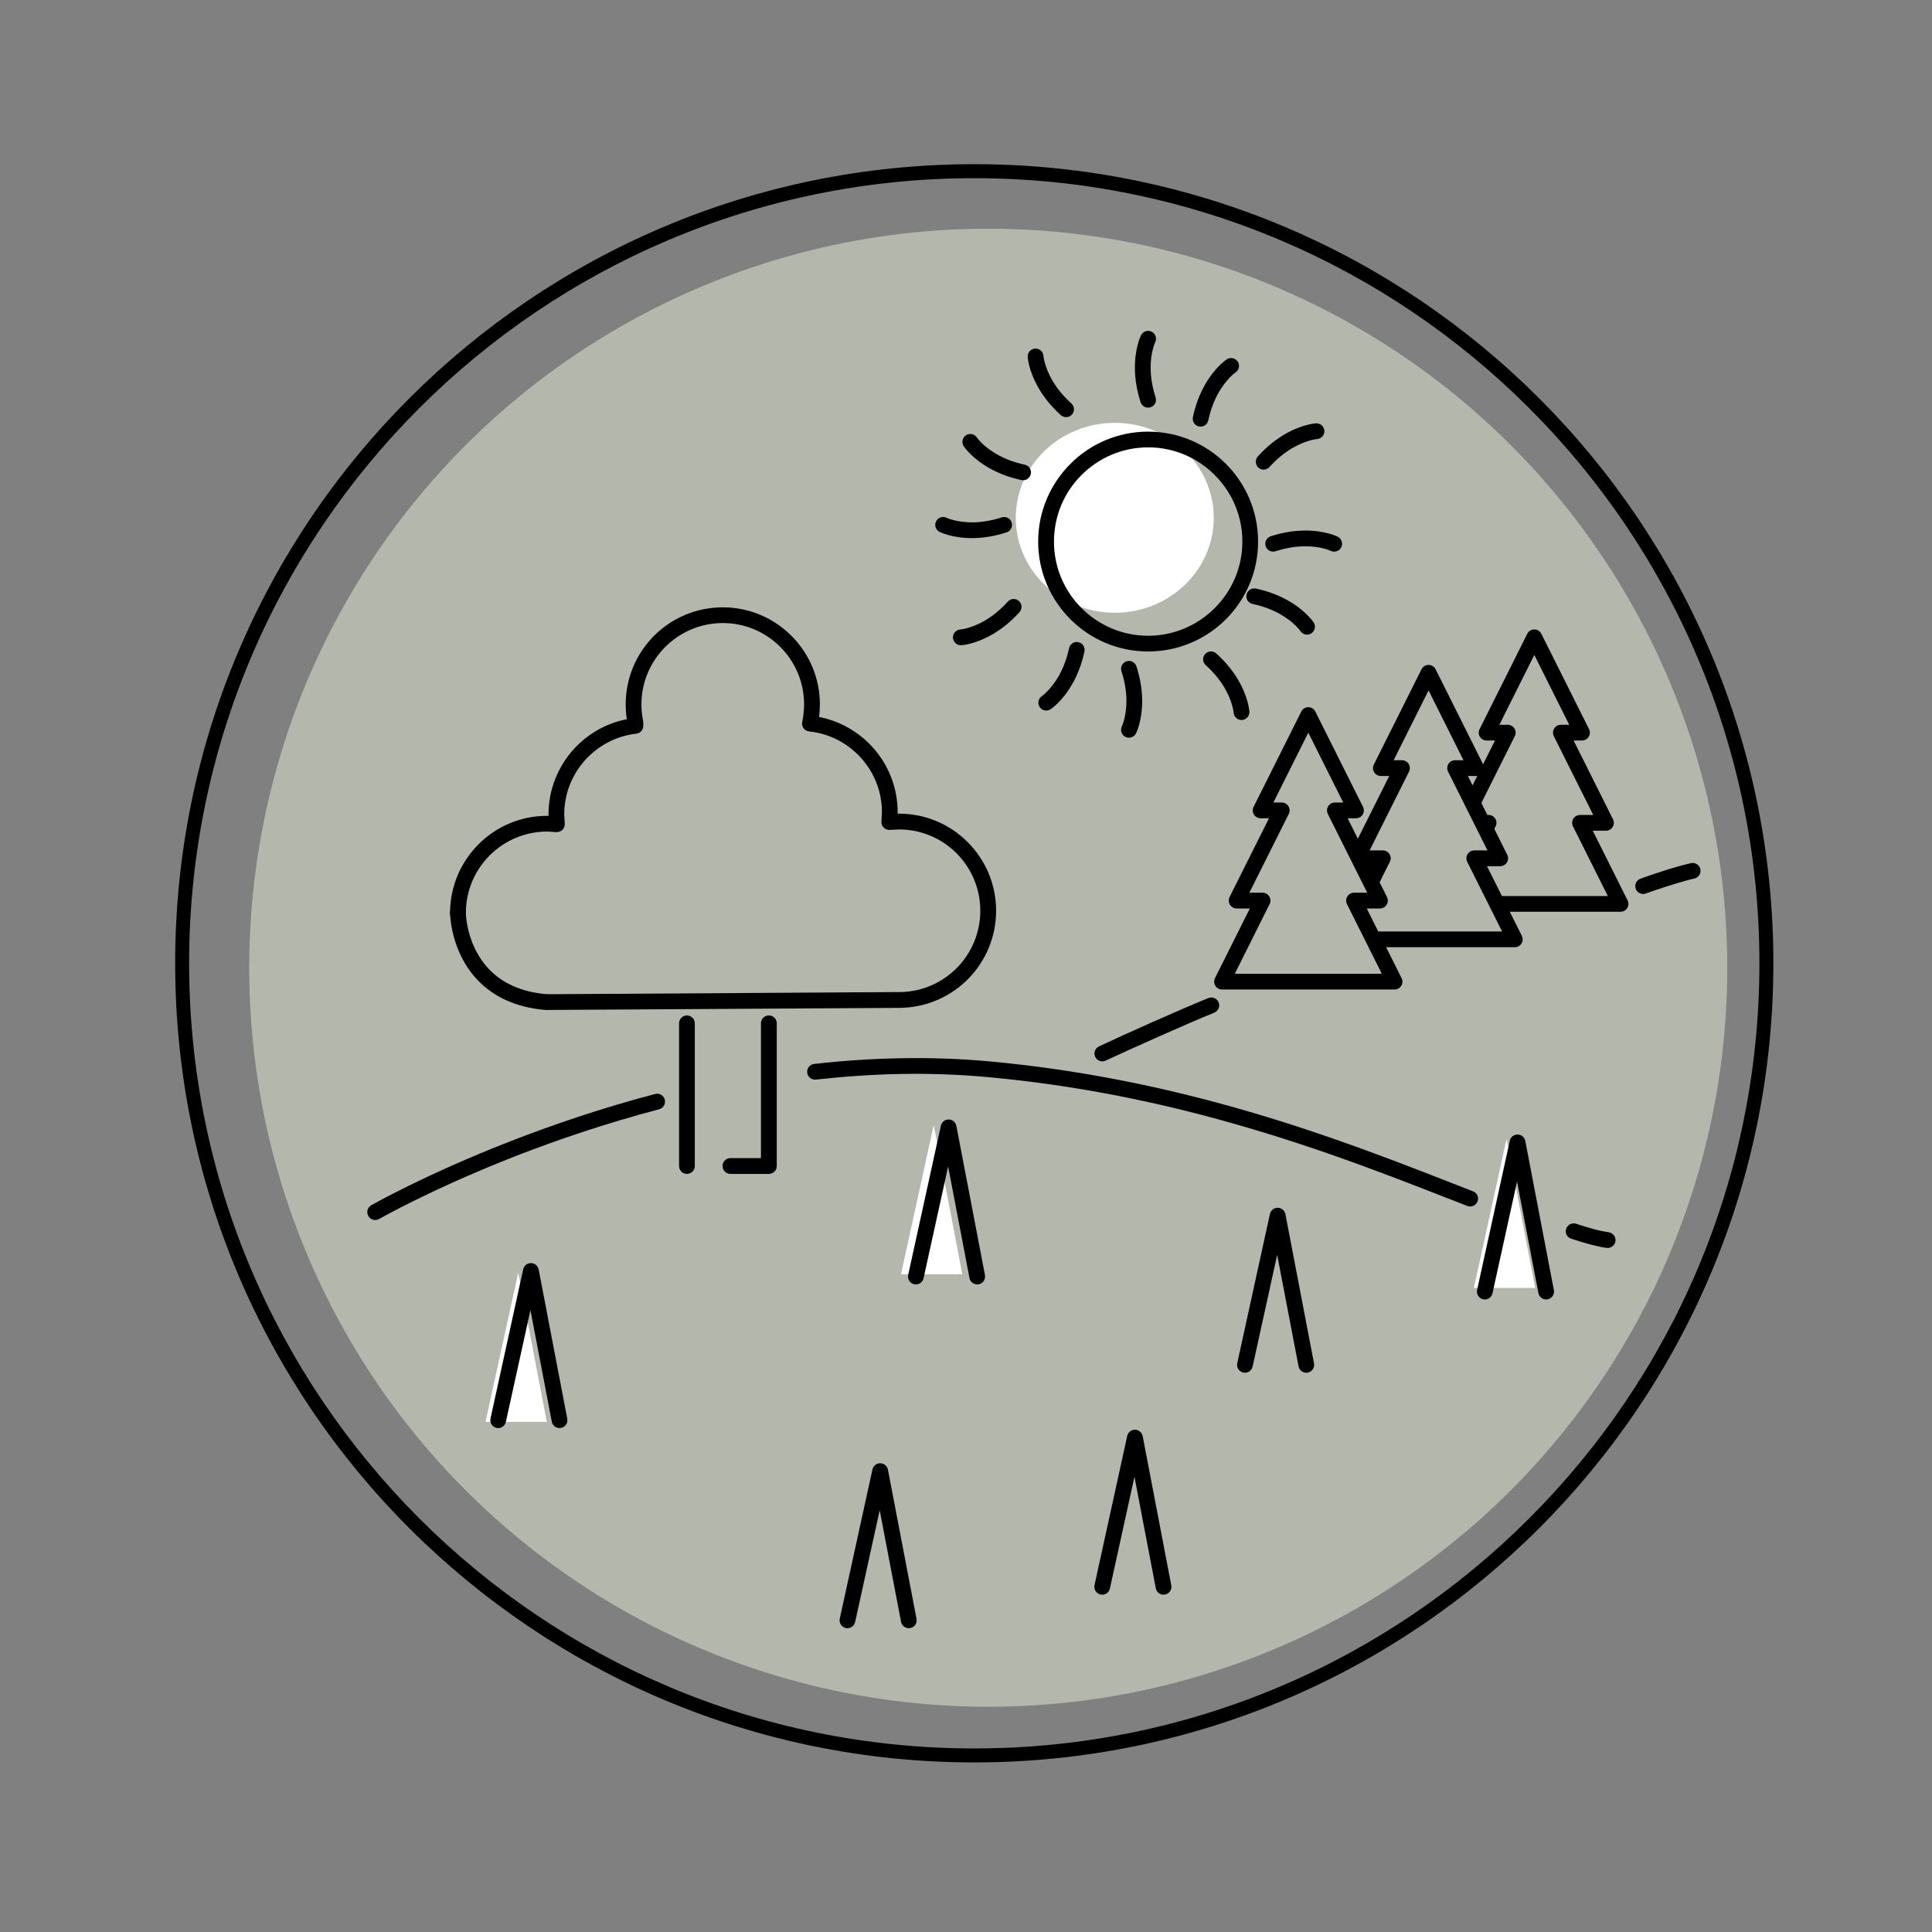 <?xml version="1.0" encoding="UTF-8" standalone="no"?>
<!DOCTYPE svg PUBLIC "-//W3C//DTD SVG 1.1//EN" "http://www.w3.org/Graphics/SVG/1.1/DTD/svg11.dtd">
<svg xmlns="http://www.w3.org/2000/svg" xmlns:xlink="http://www.w3.org/1999/xlink" xmlns:serif="http://www.serif.com/" width="100%" height="100%" viewBox="0 0 230 230" version="1.1" xml:space="preserve" style="fill-rule:evenodd;clip-rule:evenodd;stroke-linejoin:round;stroke-miterlimit:2;" xmlns:svg="http://www.w3.org/2000/svg">
    <rect x="0" y="0" width="230" height="230" fill="#808080" stroke="none"/>
    <g transform="matrix(1,0,0,1,-5626,-368)">
        <g id="GRÜNLAND" transform="matrix(0.719,0,0,0.719,2017.97,346.156)">
            <rect x="5021.39" y="30.415" width="319.714" height="319.714" style="fill:none;"/>
            <g>
                <g transform="matrix(1.492,0,0,1.492,-1363.82,-1253.57)">
                    <path d="M4385.56,878.777C4361.09,878.777 4338.92,888.711 4322.86,904.763C4306.81,920.815 4296.88,942.986 4296.88,967.458C4296.88,991.93 4306.81,1014.1 4322.86,1030.15C4338.92,1046.2 4361.09,1056.14 4385.56,1056.14C4410.03,1056.14 4432.2,1046.2 4448.25,1030.15C4464.31,1014.1 4474.24,991.93 4474.24,967.458C4474.24,942.986 4464.31,920.815 4448.25,904.763C4432.2,888.711 4410.03,878.777 4385.56,878.777ZM4385.56,880.331C4409.6,880.331 4431.39,890.091 4447.15,905.862C4462.93,921.633 4472.69,943.415 4472.69,967.458C4472.69,991.502 4462.93,1013.28 4447.15,1029.05C4431.39,1044.83 4409.6,1054.59 4385.56,1054.59C4361.52,1054.59 4339.73,1044.83 4323.96,1029.05C4308.19,1013.28 4298.43,991.502 4298.43,967.458C4298.43,943.415 4308.19,921.633 4323.96,905.862C4339.73,890.091 4361.52,880.331 4385.56,880.331Z"/>
                </g>
                <g transform="matrix(1.392,0,0,1.392,-922.951,-1156.09)">
                    <circle cx="4385.56" cy="967.458" r="87.904" style="fill:rgb(180,184,172);"/>
                </g>
                <g transform="matrix(1.35,0,0,1.295,-753.03,-1519.17)">
                    <circle cx="4411.65" cy="1262.77" r="12.14" style="fill:white;"/>
                </g>
                <g transform="matrix(1.392,0,0,1.392,-916.734,-1623.7)">
                    <path d="M4308.64,1333.27C4308.64,1333.27 4314.9,1329.69 4324.9,1325.78C4329.79,1323.88 4335.57,1321.9 4341.95,1320.22C4342.45,1320.09 4342.75,1319.57 4342.62,1319.07C4342.49,1318.57 4341.98,1318.27 4341.48,1318.4C4335.02,1320.1 4329.17,1322.11 4324.22,1324.04C4314.06,1328 4307.7,1331.64 4307.7,1331.64C4307.25,1331.9 4307.1,1332.47 4307.36,1332.92C4307.61,1333.37 4308.19,1333.53 4308.64,1333.27Z"/>
                </g>
                <g transform="matrix(1.392,0,0,1.392,-916.734,-1623.7)">
                    <path d="M4360.6,1316.69C4363.94,1316.32 4367.35,1316.08 4370.8,1316.02C4374.17,1315.96 4377.58,1316.08 4381.01,1316.39C4391.79,1317.38 4401.47,1319.43 4410.07,1321.87C4421.17,1325 4430.48,1328.77 4438.08,1331.72C4438.56,1331.91 4439.11,1331.67 4439.29,1331.19C4439.48,1330.71 4439.24,1330.16 4438.76,1329.98C4431.11,1327.01 4421.74,1323.22 4410.58,1320.06C4401.88,1317.6 4392.08,1315.52 4381.18,1314.52C4377.69,1314.2 4374.21,1314.09 4370.77,1314.15C4367.26,1314.21 4363.78,1314.44 4360.39,1314.83C4359.87,1314.88 4359.5,1315.35 4359.56,1315.86C4359.62,1316.38 4360.08,1316.75 4360.6,1316.69Z"/>
                </g>
                <g transform="matrix(1.392,0,0,1.392,-916.734,-1623.7)">
                    <path d="M4450.43,1335.62C4451.34,1335.92 4452.16,1336.16 4452.9,1336.35C4453.54,1336.52 4454.12,1336.64 4454.64,1336.71C4455.15,1336.78 4455.63,1336.42 4455.7,1335.91C4455.77,1335.4 4455.41,1334.93 4454.9,1334.85C4454.44,1334.79 4453.93,1334.68 4453.36,1334.54C4452.66,1334.36 4451.88,1334.12 4451.02,1333.84C4450.53,1333.68 4450,1333.94 4449.84,1334.44C4449.67,1334.93 4449.94,1335.46 4450.43,1335.62Z"/>
                </g>
                <g transform="matrix(1.392,0,0,1.392,-913.98,-1625.85)">
                    <path d="M4462.69,1292.49C4461.94,1292.66 4461.08,1292.9 4460.25,1293.15C4458.4,1293.72 4456.69,1294.34 4456.69,1294.34C4456.21,1294.52 4455.96,1295.06 4456.13,1295.54C4456.31,1296.03 4456.85,1296.28 4457.33,1296.1C4457.33,1296.1 4458.99,1295.5 4460.8,1294.95C4461.59,1294.71 4462.4,1294.48 4463.11,1294.32C4463.62,1294.2 4463.93,1293.7 4463.82,1293.19C4463.7,1292.69 4463.2,1292.37 4462.69,1292.49Z"/>
                </g>
                <g transform="matrix(1.392,0,0,1.392,-916.734,-1623.7)">
                    <path d="M4407.28,1306.99C4405.77,1307.6 4403.25,1308.69 4400.74,1309.8C4398.2,1310.93 4395.68,1312.07 4394.27,1312.74C4393.8,1312.96 4393.6,1313.52 4393.82,1313.99C4394.05,1314.46 4394.61,1314.66 4395.07,1314.43C4396.47,1313.77 4398.98,1312.63 4401.5,1311.52C4403.98,1310.42 4406.48,1309.33 4407.98,1308.73C4408.46,1308.54 4408.69,1307.99 4408.5,1307.51C4408.31,1307.03 4407.76,1306.8 4407.28,1306.99Z"/>
                </g>
                <g transform="matrix(1.392,0,0,1.392,-916.734,-1623.7)">
                    <path d="M4346.19,1326.97L4346.19,1309.99C4346.19,1309.48 4345.77,1309.06 4345.25,1309.06C4344.74,1309.06 4344.32,1309.48 4344.32,1309.99L4344.32,1326.97C4344.32,1327.49 4344.74,1327.91 4345.25,1327.91C4345.77,1327.91 4346.19,1327.49 4346.19,1326.97Z"/>
                </g>
                <g transform="matrix(1.392,0,0,1.392,-916.734,-1623.7)">
                    <path d="M4354.06,1326.03L4354.06,1309.99C4354.06,1309.48 4354.48,1309.06 4355,1309.06C4355.52,1309.06 4355.94,1309.48 4355.94,1309.99L4355.94,1326.97C4355.94,1327.49 4355.52,1327.91 4355,1327.91L4350.43,1327.91C4349.91,1327.91 4349.49,1327.49 4349.49,1326.97C4349.49,1326.45 4349.91,1326.03 4350.43,1326.03L4354.06,1326.03Z"/>
                </g>
                <g transform="matrix(1.392,0,0,1.392,-916.734,-1621.31)">
                    <path d="M4338.1,1272.11C4338.07,1271.91 4338.05,1271.72 4338.03,1271.52C4337.99,1271.13 4337.97,1270.74 4337.97,1270.35C4337.97,1267.16 4339.26,1264.27 4341.35,1262.18C4343.44,1260.09 4346.33,1258.8 4349.52,1258.8C4352.7,1258.8 4355.59,1260.09 4357.68,1262.18C4359.77,1264.27 4361.07,1267.16 4361.07,1270.35C4361.07,1270.77 4361.04,1271.18 4361,1271.59C4360.99,1271.68 4360.98,1271.76 4360.97,1271.84C4363.48,1272.33 4365.71,1273.63 4367.35,1275.45C4369.2,1277.5 4370.32,1280.21 4370.32,1283.18L4370.31,1283.35L4370.48,1283.34C4373.67,1283.34 4376.56,1284.63 4378.65,1286.73C4380.74,1288.82 4382.03,1291.7 4382.03,1294.89C4382.03,1298.01 4380.79,1300.85 4378.77,1302.93C4376.77,1304.99 4374.01,1306.31 4370.94,1306.43C4370.9,1306.43 4370.86,1306.44 4370.82,1306.44C4370.82,1306.44 4328.85,1306.69 4328.87,1306.69L4328.63,1306.69C4328.63,1306.69 4328.54,1306.69 4328.55,1306.69L4328.49,1306.69L4328.48,1304.82L4370.71,1304.56C4370.73,1304.56 4370.76,1304.56 4370.78,1304.56C4373.39,1304.48 4375.73,1303.37 4377.43,1301.62C4379.11,1299.88 4380.15,1297.5 4380.15,1294.89C4380.15,1292.22 4379.07,1289.8 4377.32,1288.05C4375.57,1286.3 4373.15,1285.22 4370.48,1285.22L4369.42,1285.27C4369.14,1285.3 4368.86,1285.2 4368.66,1285C4368.46,1284.8 4368.36,1284.52 4368.39,1284.24L4368.45,1283.18C4368.45,1280.69 4367.51,1278.42 4365.96,1276.71C4364.4,1274.98 4362.23,1273.81 4359.78,1273.56C4359.52,1273.53 4359.28,1273.39 4359.12,1273.18C4358.97,1272.96 4358.91,1272.69 4358.97,1272.43C4359.04,1272.09 4359.1,1271.74 4359.13,1271.39C4359.17,1271.05 4359.19,1270.7 4359.19,1270.35C4359.19,1267.68 4358.11,1265.26 4356.36,1263.51C4354.61,1261.76 4352.19,1260.67 4349.52,1260.67C4346.85,1260.67 4344.43,1261.76 4342.68,1263.51C4340.93,1265.26 4339.84,1267.68 4339.84,1270.35C4339.84,1270.68 4339.86,1271.01 4339.89,1271.33C4339.93,1271.66 4339.98,1271.98 4340.04,1272.3C4340.05,1272.36 4340.06,1272.42 4340.06,1272.49L4340.06,1272.89C4340.07,1273.37 4339.71,1273.77 4339.23,1273.83C4336.81,1274.1 4334.66,1275.28 4333.12,1277C4331.59,1278.71 4330.66,1280.97 4330.66,1283.44L4330.72,1284.5C4330.75,1284.78 4330.65,1285.06 4330.45,1285.26C4330.25,1285.46 4329.97,1285.56 4329.69,1285.53L4328.63,1285.47C4325.96,1285.47 4323.54,1286.56 4321.79,1288.31C4320.04,1290.06 4318.96,1292.48 4318.96,1295.15C4318.96,1295.66 4318.54,1296.08 4318.02,1296.08C4317.5,1296.08 4317.08,1295.66 4317.08,1295.15C4317.08,1291.96 4318.38,1289.07 4320.47,1286.98C4322.56,1284.89 4325.44,1283.6 4328.63,1283.6L4328.8,1283.61L4328.79,1283.44C4328.79,1280.49 4329.9,1277.8 4331.72,1275.75C4333.36,1273.91 4335.59,1272.6 4338.1,1272.11Z"/>
                </g>
                <g transform="matrix(1.392,0,0,1.392,-916.734,-1623.7)">
                    <path d="M4317.08,1296.87C4317.08,1296.87 4317.1,1301.55 4320.46,1304.96C4322.15,1306.68 4324.67,1308.1 4328.47,1308.41C4328.98,1308.45 4329.44,1308.07 4329.48,1307.55C4329.52,1307.04 4329.14,1306.58 4328.62,1306.54C4325.39,1306.27 4323.23,1305.11 4321.8,1303.65C4318.98,1300.78 4318.96,1296.86 4318.96,1296.86C4318.95,1296.34 4318.53,1295.92 4318.02,1295.93C4317.5,1295.93 4317.08,1296.35 4317.08,1296.87Z"/>
                </g>
                <g transform="matrix(1.392,0,0,1.392,-858.906,-1590.56)">
                    <path d="M4326.64,1344.11L4323.72,1357.4C4323.61,1357.91 4323.11,1358.23 4322.61,1358.12C4322.1,1358.01 4321.78,1357.51 4321.89,1357L4325.78,1339.25C4325.88,1338.82 4326.26,1338.51 4326.71,1338.52C4327.15,1338.52 4327.53,1338.84 4327.62,1339.28L4331.02,1357.02C4331.12,1357.53 4330.79,1358.02 4330.28,1358.12C4329.77,1358.22 4329.28,1357.89 4329.18,1357.38L4326.64,1344.11Z"/>
                </g>
                <g transform="matrix(1.392,0,0,1.392,-850.046,-1647.86)">
                    <path d="M4322.81,1357.2L4326.7,1339.45L4330.1,1357.2" style="fill:white;"/>
                </g>
                <g transform="matrix(1.392,0,0,1.392,-918.84,-1623.41)">
                    <path d="M4322.81,1357.2L4326.7,1339.45L4330.1,1357.2" style="fill:white;"/>
                </g>
                <g transform="matrix(1.392,0,0,1.392,-755.192,-1645.59)">
                    <path d="M4322.81,1357.2L4326.7,1339.45L4330.1,1357.2" style="fill:white;"/>
                </g>
                <g transform="matrix(1.392,0,0,1.392,-793.093,-1632.86)">
                    <path d="M4326.64,1344.11L4323.72,1357.4C4323.61,1357.91 4323.11,1358.23 4322.61,1358.12C4322.1,1358.01 4321.78,1357.51 4321.89,1357L4325.78,1339.25C4325.88,1338.82 4326.26,1338.51 4326.71,1338.52C4327.15,1338.52 4327.53,1338.84 4327.62,1339.28L4331.02,1357.02C4331.12,1357.53 4330.79,1358.02 4330.28,1358.12C4329.77,1358.22 4329.28,1357.89 4329.18,1357.38L4326.64,1344.11Z"/>
                </g>
                <g transform="matrix(1.392,0,0,1.392,-816.725,-1596.11)">
                    <path d="M4326.64,1344.11L4323.72,1357.4C4323.61,1357.91 4323.11,1358.23 4322.61,1358.12C4322.1,1358.01 4321.78,1357.51 4321.89,1357L4325.78,1339.25C4325.88,1338.82 4326.26,1338.51 4326.71,1338.52C4327.15,1338.52 4327.53,1338.84 4327.62,1339.28L4331.02,1357.02C4331.12,1357.53 4330.79,1358.02 4330.28,1358.12C4329.77,1358.22 4329.28,1357.89 4329.18,1357.38L4326.64,1344.11Z"/>
                </g>
                <g transform="matrix(1.392,0,0,1.392,-753.377,-1644.99)">
                    <path d="M4326.64,1344.11L4323.72,1357.4C4323.61,1357.91 4323.11,1358.23 4322.61,1358.12C4322.1,1358.01 4321.78,1357.51 4321.89,1357L4325.78,1339.25C4325.88,1338.82 4326.26,1338.51 4326.71,1338.52C4327.15,1338.52 4327.53,1338.84 4327.62,1339.28L4331.02,1357.02C4331.12,1357.53 4330.79,1358.02 4330.28,1358.12C4329.77,1358.22 4329.28,1357.89 4329.18,1357.38L4326.64,1344.11Z"/>
                </g>
                <g transform="matrix(0.792,0,0,0.792,1799.22,-840.574)">
                    <path d="M4376.81,1254.5L4375.06,1254.5C4374.49,1254.5 4373.96,1254.21 4373.66,1253.72C4373.36,1253.24 4373.33,1252.63 4373.59,1252.12L4383.56,1232.19C4383.83,1231.63 4384.4,1231.28 4385.03,1231.28C4385.65,1231.28 4386.22,1231.63 4386.5,1232.19L4396.47,1252.12C4396.72,1252.63 4396.7,1253.24 4396.4,1253.72C4396.1,1254.21 4395.57,1254.5 4394.99,1254.5L4393.25,1254.5L4401.48,1270.97C4401.74,1271.48 4401.71,1272.09 4401.41,1272.58C4401.11,1273.06 4400.58,1273.36 4400.01,1273.36L4397.25,1273.36L4404.53,1287.92C4404.79,1288.43 4404.76,1289.04 4404.46,1289.52C4404.16,1290.01 4403.63,1290.3 4403.06,1290.3L4367,1290.3C4366.43,1290.3 4365.9,1290.01 4365.6,1289.52C4365.3,1289.04 4365.27,1288.43 4365.52,1287.92L4372.81,1273.36L4370.05,1273.36C4369.48,1273.36 4368.95,1273.06 4368.65,1272.58C4368.35,1272.09 4368.32,1271.48 4368.57,1270.97L4376.81,1254.5ZM4392.33,1251.21L4385.03,1236.61L4377.73,1251.21L4379.47,1251.21C4380.05,1251.21 4380.57,1251.5 4380.88,1251.99C4381.18,1252.48 4381.2,1253.08 4380.95,1253.59L4372.71,1270.06L4375.47,1270.06C4376.04,1270.06 4376.57,1270.36 4376.87,1270.84C4377.17,1271.33 4377.2,1271.93 4376.94,1272.44L4369.66,1287.01L4400.4,1287.01L4393.11,1272.44C4392.86,1271.93 4392.89,1271.33 4393.19,1270.84C4393.49,1270.36 4394.02,1270.06 4394.59,1270.06L4397.35,1270.06L4389.11,1253.59C4388.86,1253.08 4388.88,1252.48 4389.18,1251.99C4389.48,1251.5 4390.01,1251.21 4390.58,1251.21L4392.33,1251.21Z"/>
                </g>
                <g transform="matrix(0.792,0,0,0.792,1781.71,-834.702)">
                    <path d="M4394.99,1252.86L4390.58,1252.86L4400.01,1271.71L4394.59,1271.71L4403.06,1288.66L4367,1288.66L4375.47,1271.71L4370.05,1271.71L4379.47,1252.86L4375.06,1252.86C4378.39,1246.21 4381.71,1239.57 4385.03,1232.92L4394.99,1252.86Z" style="fill:rgb(180,184,172);"/>
                    <path d="M4376.81,1254.5L4375.06,1254.5C4374.49,1254.5 4373.96,1254.21 4373.66,1253.72C4373.36,1253.24 4373.33,1252.63 4373.59,1252.12L4383.56,1232.19C4383.83,1231.63 4384.4,1231.28 4385.03,1231.28C4385.65,1231.28 4386.22,1231.63 4386.5,1232.19L4396.47,1252.12C4396.72,1252.63 4396.7,1253.24 4396.4,1253.72C4396.1,1254.21 4395.57,1254.5 4394.99,1254.5L4393.25,1254.5L4401.48,1270.97C4401.74,1271.48 4401.71,1272.09 4401.41,1272.58C4401.11,1273.06 4400.58,1273.36 4400.01,1273.36L4397.25,1273.36L4404.53,1287.92C4404.79,1288.43 4404.76,1289.04 4404.46,1289.52C4404.16,1290.01 4403.63,1290.3 4403.06,1290.3L4367,1290.3C4366.43,1290.3 4365.9,1290.01 4365.6,1289.52C4365.3,1289.04 4365.27,1288.43 4365.52,1287.92L4372.81,1273.36L4370.05,1273.36C4369.48,1273.36 4368.95,1273.06 4368.65,1272.58C4368.35,1272.09 4368.32,1271.48 4368.57,1270.97L4376.81,1254.5ZM4392.33,1251.21L4385.03,1236.61L4377.73,1251.21L4379.47,1251.21C4380.05,1251.21 4380.57,1251.5 4380.88,1251.99C4381.18,1252.48 4381.2,1253.08 4380.95,1253.59L4372.71,1270.06L4375.47,1270.06C4376.04,1270.06 4376.57,1270.36 4376.87,1270.84C4377.17,1271.33 4377.2,1271.93 4376.94,1272.44L4369.66,1287.01L4400.4,1287.01L4393.11,1272.44C4392.86,1271.93 4392.89,1271.33 4393.19,1270.84C4393.49,1270.36 4394.02,1270.06 4394.59,1270.06L4397.35,1270.06L4389.11,1253.59C4388.86,1253.08 4388.88,1252.48 4389.18,1251.99C4389.48,1251.5 4390.01,1251.21 4390.58,1251.21L4392.33,1251.21Z"/>
                </g>
                <g transform="matrix(0.792,0,0,0.792,1761.8,-827.699)">
                    <path d="M4394.99,1252.86L4390.58,1252.86L4400.01,1271.71L4394.59,1271.71L4403.06,1288.66L4367,1288.66L4375.47,1271.71L4370.05,1271.71L4379.47,1252.86L4375.06,1252.86C4378.39,1246.21 4381.71,1239.57 4385.03,1232.92L4394.99,1252.86Z" style="fill:rgb(180,184,172);"/>
                    <path d="M4376.81,1254.5L4375.06,1254.5C4374.49,1254.5 4373.96,1254.21 4373.66,1253.72C4373.36,1253.24 4373.33,1252.63 4373.59,1252.12L4383.56,1232.19C4383.83,1231.63 4384.4,1231.28 4385.03,1231.28C4385.65,1231.28 4386.22,1231.63 4386.5,1232.19L4396.47,1252.12C4396.72,1252.63 4396.7,1253.24 4396.4,1253.72C4396.1,1254.21 4395.57,1254.5 4394.99,1254.5L4393.25,1254.5L4401.48,1270.97C4401.74,1271.48 4401.71,1272.09 4401.41,1272.58C4401.11,1273.06 4400.58,1273.36 4400.01,1273.36L4397.25,1273.36L4404.53,1287.92C4404.79,1288.43 4404.76,1289.04 4404.46,1289.52C4404.16,1290.01 4403.63,1290.3 4403.06,1290.3L4367,1290.3C4366.43,1290.3 4365.9,1290.01 4365.6,1289.52C4365.3,1289.04 4365.27,1288.43 4365.52,1287.92L4372.81,1273.36L4370.05,1273.36C4369.48,1273.36 4368.95,1273.06 4368.65,1272.58C4368.35,1272.09 4368.32,1271.48 4368.57,1270.97L4376.81,1254.5ZM4392.33,1251.21L4385.03,1236.61L4377.73,1251.21L4379.47,1251.21C4380.05,1251.21 4380.57,1251.5 4380.88,1251.99C4381.18,1252.48 4381.2,1253.08 4380.95,1253.59L4372.71,1270.06L4375.47,1270.06C4376.04,1270.06 4376.57,1270.36 4376.87,1270.84C4377.17,1271.33 4377.2,1271.93 4376.94,1272.44L4369.66,1287.01L4400.4,1287.01L4393.11,1272.44C4392.86,1271.93 4392.89,1271.33 4393.19,1270.84C4393.49,1270.36 4394.02,1270.06 4394.59,1270.06L4397.35,1270.06L4389.11,1253.59C4388.86,1253.08 4388.88,1252.48 4389.18,1251.99C4389.48,1251.5 4390.01,1251.21 4390.58,1251.21L4392.33,1251.21Z"/>
                </g>
                <g transform="matrix(1.392,0,0,1.392,-916.734,-1623.7)">
                    <path d="M4399.27,1228.15C4399.27,1228.15 4398.49,1229.67 4398.54,1232.21C4398.56,1233.33 4398.74,1234.64 4399.22,1236.12C4399.38,1236.61 4399.91,1236.88 4400.4,1236.72C4400.9,1236.56 4401.16,1236.03 4401,1235.54C4400.59,1234.27 4400.43,1233.13 4400.41,1232.18C4400.38,1230.18 4400.95,1228.99 4400.95,1228.99C4401.18,1228.53 4400.99,1227.96 4400.53,1227.73C4400.07,1227.5 4399.5,1227.69 4399.27,1228.15Z"/>
                </g>
                <g transform="matrix(1.205,0.696,-0.696,1.205,774.917,-4451.94)">
                    <path d="M4399.27,1228.15C4399.27,1228.15 4398.49,1229.67 4398.54,1232.21C4398.56,1233.33 4398.74,1234.64 4399.22,1236.12C4399.38,1236.61 4399.91,1236.88 4400.4,1236.72C4400.9,1236.56 4401.16,1236.03 4401,1235.54C4400.59,1234.27 4400.43,1233.13 4400.41,1232.18C4400.38,1230.18 4400.95,1228.99 4400.95,1228.99C4401.18,1228.53 4400.99,1227.96 4400.53,1227.73C4400.07,1227.5 4399.5,1227.69 4399.27,1228.15Z"/>
                </g>
                <g transform="matrix(0.696,1.205,-1.205,0.696,3654.05,-6055.44)">
                    <path d="M4399.27,1228.15C4399.27,1228.15 4398.49,1229.67 4398.54,1232.21C4398.56,1233.33 4398.74,1234.64 4399.22,1236.12C4399.38,1236.61 4399.91,1236.88 4400.4,1236.72C4400.9,1236.56 4401.16,1236.03 4401,1235.54C4400.59,1234.27 4400.43,1233.13 4400.41,1232.18C4400.38,1230.18 4400.95,1228.99 4400.95,1228.99C4401.18,1228.53 4400.99,1227.96 4400.53,1227.73C4400.07,1227.5 4399.5,1227.69 4399.27,1228.15Z"/>
                </g>
                <g transform="matrix(3.86259e-16,1.392,-1.392,2.97586e-16,6949.2,-6004.54)">
                    <path d="M4399.27,1228.15C4399.27,1228.15 4398.49,1229.67 4398.54,1232.21C4398.56,1233.33 4398.74,1234.64 4399.22,1236.12C4399.38,1236.61 4399.91,1236.88 4400.4,1236.72C4400.9,1236.56 4401.16,1236.03 4401,1235.54C4400.59,1234.27 4400.43,1233.13 4400.41,1232.18C4400.38,1230.18 4400.95,1228.99 4400.95,1228.99C4401.18,1228.53 4400.99,1227.96 4400.53,1227.73C4400.07,1227.5 4399.5,1227.69 4399.27,1228.15Z"/>
                </g>
                <g transform="matrix(-0.696,1.205,-1.205,-0.696,9777.44,-4312.89)">
                    <path d="M4399.27,1228.15C4399.27,1228.15 4398.49,1229.67 4398.54,1232.21C4398.56,1233.33 4398.74,1234.64 4399.22,1236.12C4399.38,1236.61 4399.91,1236.88 4400.4,1236.72C4400.9,1236.56 4401.16,1236.03 4401,1235.54C4400.59,1234.27 4400.43,1233.13 4400.41,1232.18C4400.38,1230.18 4400.95,1228.99 4400.95,1228.99C4401.18,1228.53 4400.99,1227.96 4400.53,1227.73C4400.07,1227.5 4399.5,1227.69 4399.27,1228.15Z"/>
                </g>
                <g transform="matrix(-1.205,0.696,-0.696,-1.205,11380.9,-1433.76)">
                    <path d="M4399.27,1228.15C4399.27,1228.15 4398.49,1229.67 4398.54,1232.21C4398.56,1233.33 4398.74,1234.64 4399.22,1236.12C4399.38,1236.61 4399.91,1236.88 4400.4,1236.72C4400.9,1236.56 4401.16,1236.03 4401,1235.54C4400.59,1234.27 4400.43,1233.13 4400.41,1232.18C4400.38,1230.18 4400.95,1228.99 4400.95,1228.99C4401.18,1228.53 4400.99,1227.96 4400.53,1227.73C4400.07,1227.5 4399.5,1227.69 4399.27,1228.15Z"/>
                </g>
                <g transform="matrix(-1.392,7.93562e-16,-8.4977e-16,-1.392,11330,1861.39)">
                    <path d="M4399.27,1228.15C4399.27,1228.15 4398.49,1229.67 4398.54,1232.21C4398.56,1233.33 4398.74,1234.64 4399.22,1236.12C4399.38,1236.61 4399.91,1236.88 4400.4,1236.72C4400.9,1236.56 4401.16,1236.03 4401,1235.54C4400.59,1234.27 4400.43,1233.13 4400.41,1232.18C4400.38,1230.18 4400.95,1228.99 4400.95,1228.99C4401.18,1228.53 4400.99,1227.96 4400.53,1227.73C4400.07,1227.5 4399.5,1227.69 4399.27,1228.15Z"/>
                </g>
                <g transform="matrix(-1.205,-0.696,0.696,-1.205,9638.4,4689.63)">
                    <path d="M4399.27,1228.15C4399.27,1228.15 4398.49,1229.67 4398.54,1232.21C4398.56,1233.33 4398.74,1234.64 4399.22,1236.12C4399.38,1236.61 4399.91,1236.88 4400.4,1236.72C4400.9,1236.56 4401.16,1236.03 4401,1235.54C4400.59,1234.27 4400.43,1233.13 4400.41,1232.18C4400.38,1230.18 4400.95,1228.99 4400.95,1228.99C4401.18,1228.53 4400.99,1227.96 4400.53,1227.73C4400.07,1227.5 4399.5,1227.69 4399.27,1228.15Z"/>
                </g>
                <g transform="matrix(-0.696,-1.205,1.205,-0.696,6759.26,6293.13)">
                    <path d="M4399.27,1228.15C4399.27,1228.15 4398.49,1229.67 4398.54,1232.21C4398.56,1233.33 4398.74,1234.64 4399.22,1236.12C4399.38,1236.61 4399.91,1236.88 4400.4,1236.72C4400.9,1236.56 4401.16,1236.03 4401,1235.54C4400.59,1234.27 4400.43,1233.13 4400.41,1232.18C4400.38,1230.18 4400.95,1228.99 4400.95,1228.99C4401.18,1228.53 4400.99,1227.96 4400.53,1227.73C4400.07,1227.5 4399.5,1227.69 4399.27,1228.15Z"/>
                </g>
                <g transform="matrix(-1.15878e-15,-1.392,1.392,-1.28954e-15,3464.11,6242.24)">
                    <path d="M4399.27,1228.15C4399.27,1228.15 4398.49,1229.67 4398.54,1232.21C4398.56,1233.33 4398.74,1234.64 4399.22,1236.12C4399.38,1236.61 4399.91,1236.88 4400.4,1236.72C4400.9,1236.56 4401.16,1236.03 4401,1235.54C4400.59,1234.27 4400.43,1233.13 4400.41,1232.18C4400.38,1230.18 4400.95,1228.99 4400.95,1228.99C4401.18,1228.53 4400.99,1227.96 4400.53,1227.73C4400.07,1227.5 4399.5,1227.69 4399.27,1228.15Z"/>
                </g>
                <g transform="matrix(0.696,-1.205,1.205,0.696,635.872,4550.59)">
                    <path d="M4399.27,1228.15C4399.27,1228.15 4398.49,1229.67 4398.54,1232.21C4398.56,1233.33 4398.74,1234.64 4399.22,1236.12C4399.38,1236.61 4399.91,1236.88 4400.4,1236.72C4400.9,1236.56 4401.16,1236.03 4401,1235.54C4400.59,1234.27 4400.43,1233.13 4400.41,1232.18C4400.38,1230.18 4400.95,1228.99 4400.95,1228.99C4401.18,1228.53 4400.99,1227.96 4400.53,1227.73C4400.07,1227.5 4399.5,1227.69 4399.27,1228.15Z"/>
                </g>
                <g transform="matrix(1.205,-0.696,0.696,1.205,-967.629,1671.45)">
                    <path d="M4399.27,1228.15C4399.27,1228.15 4398.49,1229.67 4398.54,1232.21C4398.56,1233.33 4398.74,1234.64 4399.22,1236.12C4399.38,1236.61 4399.91,1236.88 4400.4,1236.72C4400.9,1236.56 4401.16,1236.03 4401,1235.54C4400.59,1234.27 4400.43,1233.13 4400.41,1232.18C4400.38,1230.18 4400.95,1228.99 4400.95,1228.99C4401.18,1228.53 4400.99,1227.96 4400.53,1227.73C4400.07,1227.5 4399.5,1227.69 4399.27,1228.15Z"/>
                </g>
                <g transform="matrix(1.392,0,0,1.392,-847.575,-1647.48)">
                    <path d="M4326.64,1344.11L4323.72,1357.4C4323.61,1357.91 4323.11,1358.23 4322.61,1358.12C4322.1,1358.01 4321.78,1357.51 4321.89,1357L4325.78,1339.25C4325.88,1338.82 4326.26,1338.51 4326.71,1338.52C4327.15,1338.52 4327.53,1338.84 4327.62,1339.28L4331.02,1357.02C4331.12,1357.53 4330.79,1358.02 4330.28,1358.12C4329.77,1358.22 4329.28,1357.89 4329.18,1357.38L4326.64,1344.11Z"/>
                </g>
                <g transform="matrix(1.392,0,0,1.392,-916.734,-1623.7)">
                    <path d="M4326.64,1344.11L4323.72,1357.4C4323.61,1357.91 4323.11,1358.23 4322.61,1358.12C4322.1,1358.01 4321.78,1357.51 4321.89,1357L4325.78,1339.25C4325.88,1338.82 4326.26,1338.51 4326.71,1338.52C4327.15,1338.52 4327.53,1338.84 4327.62,1339.28L4331.02,1357.02C4331.12,1357.53 4330.79,1358.02 4330.28,1358.12C4329.77,1358.22 4329.28,1357.89 4329.18,1357.38L4326.64,1344.11Z"/>
                </g>
                <g transform="matrix(1.392,0,0,1.392,-932.795,-1637.72)">
                    <path d="M4411.65,1249.69C4408.04,1249.69 4404.77,1251.15 4402.41,1253.52C4400.04,1255.89 4398.57,1259.16 4398.57,1262.77C4398.57,1266.37 4400.04,1269.64 4402.41,1272.01C4404.77,1274.38 4408.04,1275.84 4411.65,1275.84C4415.26,1275.84 4418.53,1274.38 4420.9,1272.01C4423.27,1269.64 4424.73,1266.37 4424.73,1262.77C4424.73,1259.16 4423.27,1255.89 4420.9,1253.52C4418.53,1251.15 4415.26,1249.69 4411.65,1249.69ZM4411.65,1251.56C4414.74,1251.56 4417.55,1252.82 4419.57,1254.85C4421.6,1256.87 4422.86,1259.67 4422.86,1262.77C4422.86,1265.86 4421.6,1268.66 4419.57,1270.68C4417.55,1272.71 4414.74,1273.97 4411.65,1273.97C4408.56,1273.97 4405.76,1272.71 4403.73,1270.68C4401.7,1268.66 4400.45,1265.86 4400.45,1262.77C4400.45,1259.67 4401.7,1256.87 4403.73,1254.85C4405.76,1252.82 4408.56,1251.56 4411.65,1251.56Z"/>
                </g>
            </g>
        </g>
    </g>
</svg>
